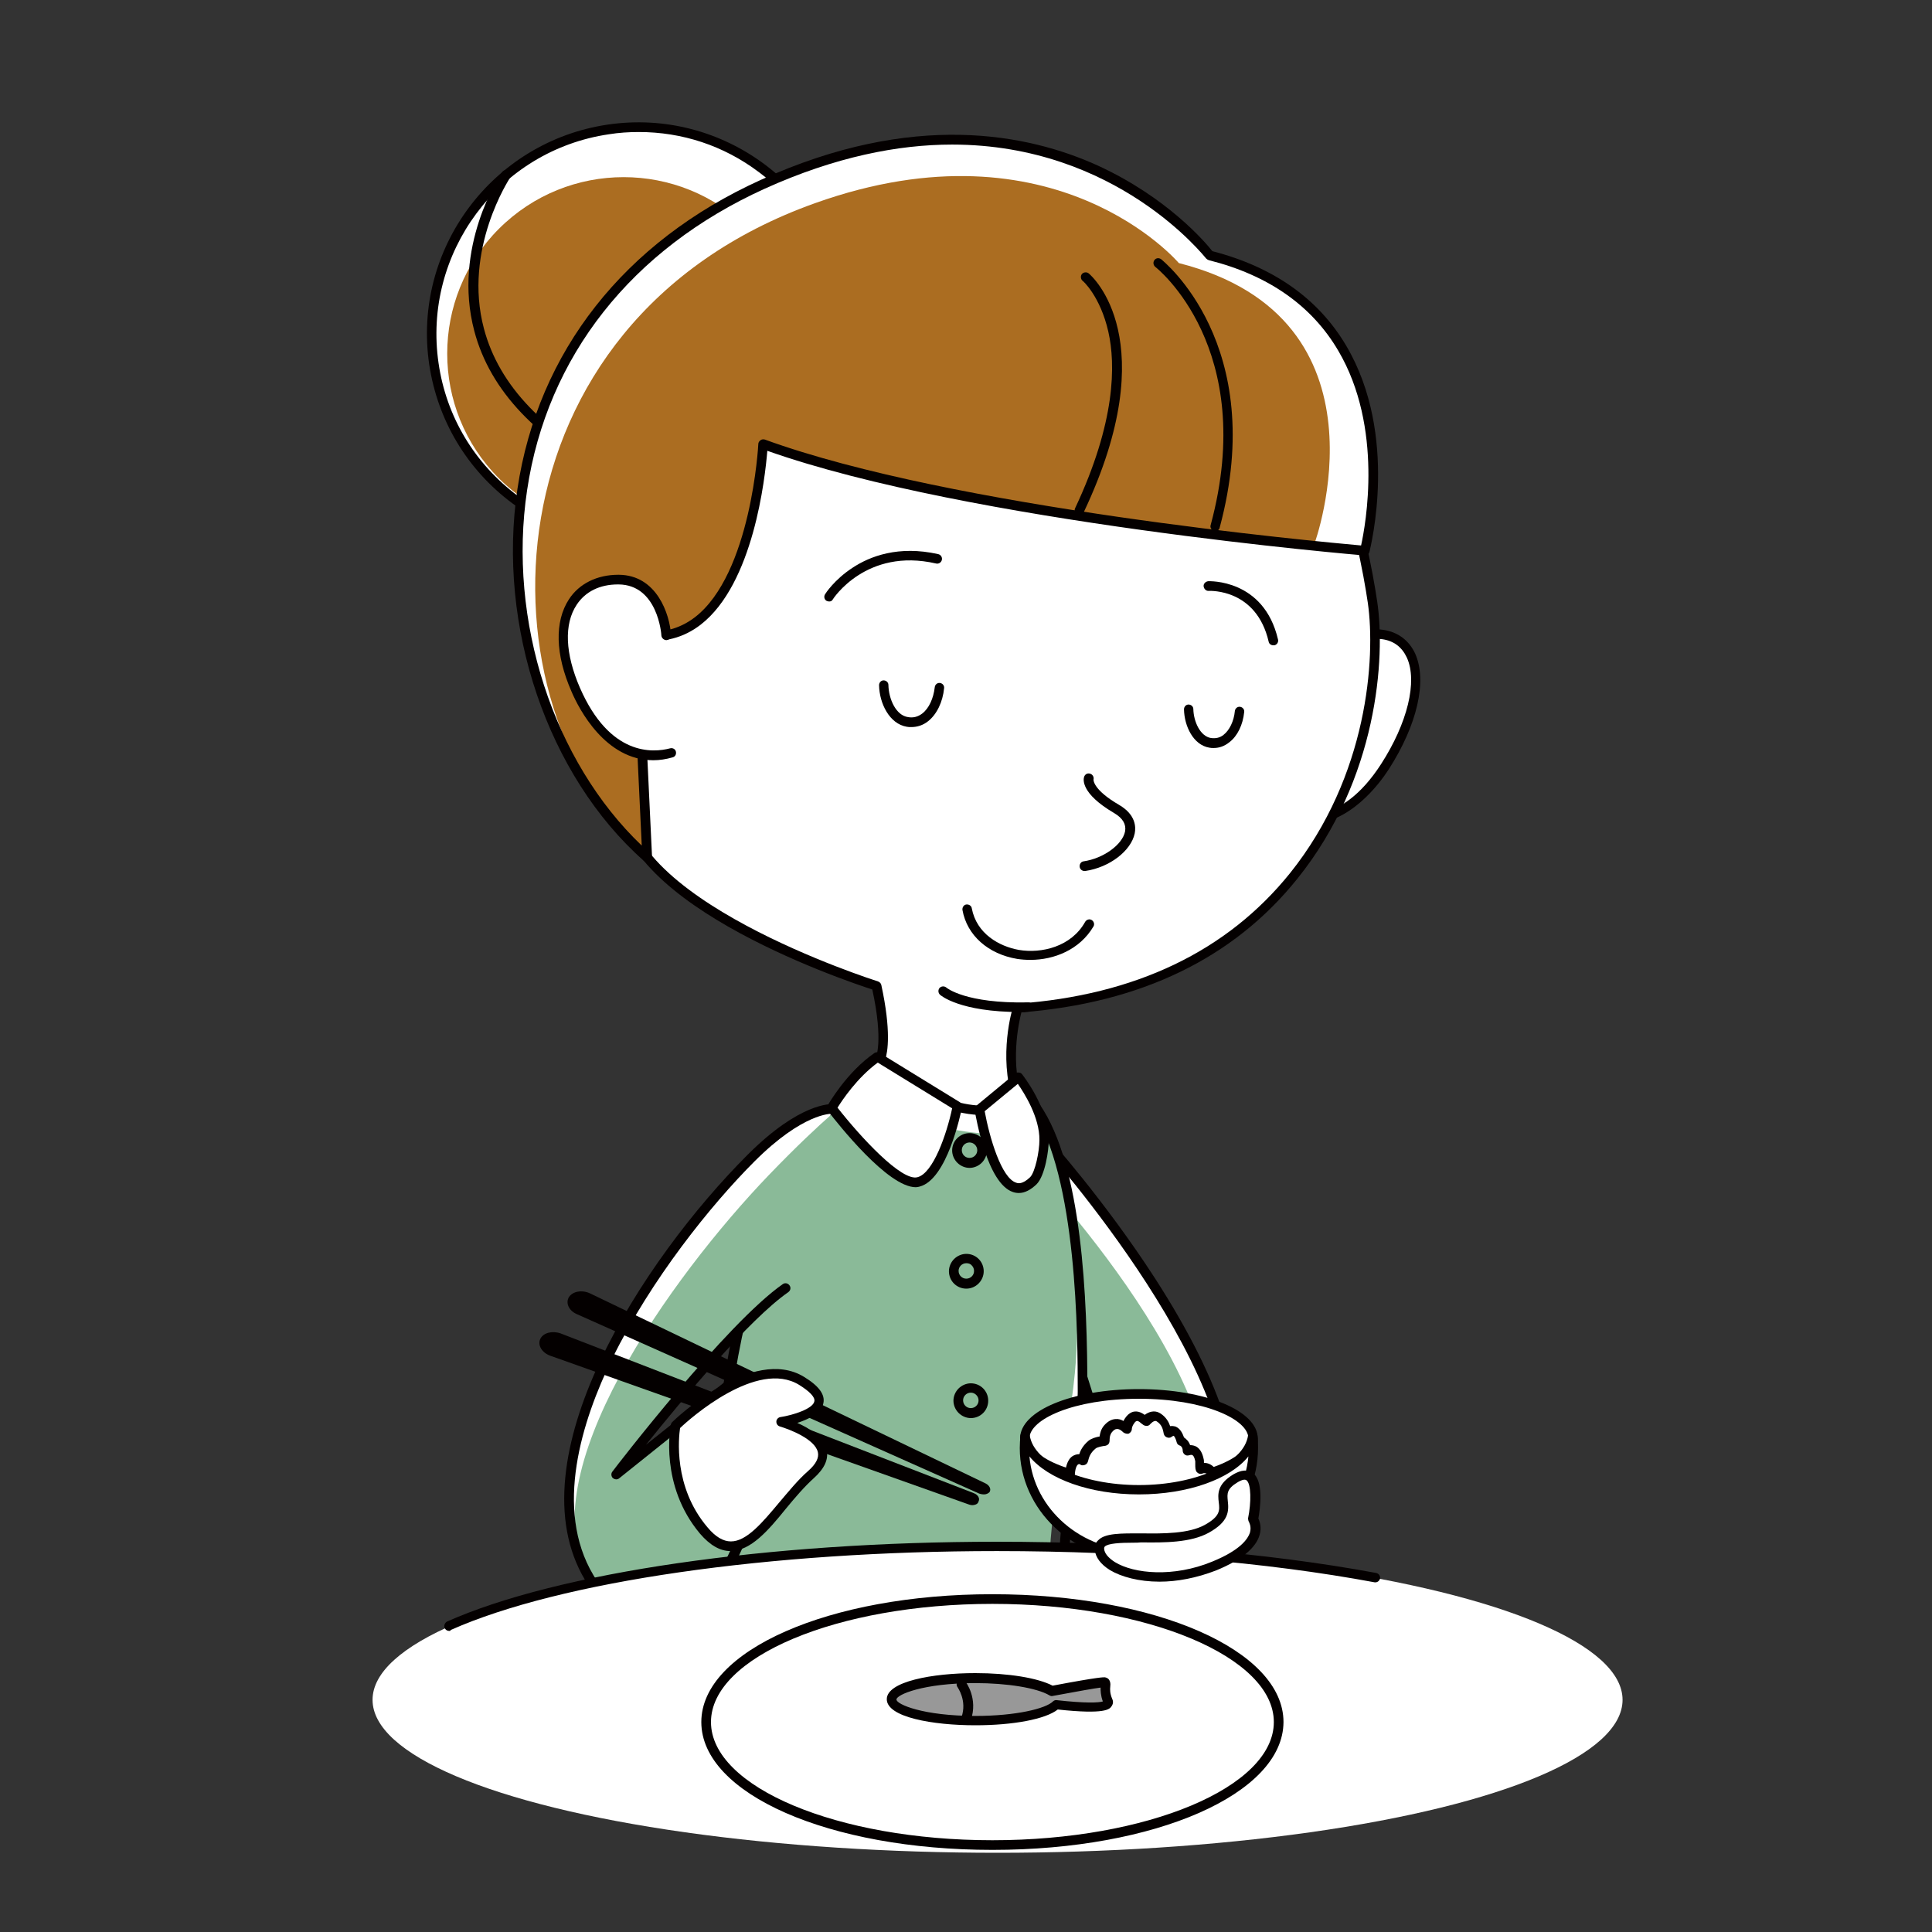 <?xml version="1.0" encoding="utf-8"?>
<!-- Generator: Adobe Illustrator 24.0.3, SVG Export Plug-In . SVG Version: 6.00 Build 0)  -->
<svg version="1.1" xmlns="http://www.w3.org/2000/svg" xmlns:xlink="http://www.w3.org/1999/xlink" x="0px" y="0px"
	 viewBox="0 0 600 600" style="enable-background:new 0 0 600 600;" xml:space="preserve">
<rect x="0" y="0" width="600" height="600" fill="#333333" stroke="none"/>
<style type="text/css">
	.st0{clip-path:url(#SVGID_2_);fill:#E5F4F7;}
	.st1{clip-path:url(#SVGID_2_);}
	.st2{fill:#C3C3C3;}
	.st3{fill:#FFFFFF;}
	.st4{fill:#59B9CE;stroke:#59B9CE;stroke-width:2.272;stroke-linecap:round;stroke-linejoin:round;stroke-miterlimit:10;}
	.st5{fill:#D9748C;}
	.st6{clip-path:url(#SVGID_4_);}
	.st7{fill:#FFFFFF;stroke:#000000;stroke-width:2.418;stroke-linecap:round;stroke-linejoin:round;stroke-miterlimit:10;}
	.st8{fill:#FFFFFF;stroke:#000000;stroke-width:4.835;stroke-linecap:round;stroke-linejoin:round;stroke-miterlimit:10;}
	.st9{fill:#000066;stroke:#000000;stroke-width:2.418;stroke-linecap:round;stroke-linejoin:round;stroke-miterlimit:10;}
	.st10{fill:none;stroke:#000000;stroke-width:2.418;stroke-linecap:round;stroke-linejoin:round;stroke-miterlimit:10;}
	.st11{fill:#FFCC00;stroke:#000000;stroke-width:2.418;stroke-linecap:round;stroke-linejoin:round;stroke-miterlimit:10;}
	.st12{fill:none;stroke:#FFFFFF;stroke-width:2.418;stroke-linecap:round;stroke-linejoin:round;stroke-miterlimit:10;}
	.st13{clip-path:url(#SVGID_6_);fill:#E5F4F7;}
	.st14{clip-path:url(#SVGID_6_);}
	.st15{fill:#59B9CE;stroke:#59B9CE;stroke-width:1.704;stroke-linecap:round;stroke-linejoin:round;stroke-miterlimit:10;}
	.st16{clip-path:url(#SVGID_8_);}
	.st17{fill:#FFFFFF;stroke:#000000;stroke-width:1.813;stroke-linecap:round;stroke-linejoin:round;stroke-miterlimit:10;}
	.st18{fill:#FFFFFF;stroke:#000000;stroke-width:3.627;stroke-linecap:round;stroke-linejoin:round;stroke-miterlimit:10;}
	.st19{fill:#000066;stroke:#000000;stroke-width:1.813;stroke-linecap:round;stroke-linejoin:round;stroke-miterlimit:10;}
	.st20{fill:none;stroke:#000000;stroke-width:1.813;stroke-linecap:round;stroke-linejoin:round;stroke-miterlimit:10;}
	.st21{fill:#FFCC00;stroke:#000000;stroke-width:1.813;stroke-linecap:round;stroke-linejoin:round;stroke-miterlimit:10;}
	.st22{fill:none;stroke:#FFFFFF;stroke-width:1.813;stroke-linecap:round;stroke-linejoin:round;stroke-miterlimit:10;}
	.st23{fill:#BAC6BA;}
	.st24{fill:#434749;}
	.st25{fill:none;stroke:#000000;stroke-width:2.599;stroke-linecap:round;stroke-linejoin:round;}
	.st26{fill:#C7D9E2;}
	.st27{fill:#C7D9E2;stroke:#000000;stroke-width:2.599;stroke-linecap:round;stroke-linejoin:round;stroke-miterlimit:10;}
	.st28{fill:none;stroke:#000000;stroke-width:2.599;stroke-linecap:round;stroke-linejoin:round;stroke-miterlimit:10;}
	.st29{fill:#FFFFFF;stroke:#000000;stroke-width:2.599;stroke-linecap:round;stroke-linejoin:round;}
	.st30{fill:#596F7A;stroke:#000000;stroke-width:2.599;stroke-linecap:round;stroke-linejoin:round;}
	.st31{fill:#FFFFFF;stroke:#000000;stroke-width:2.599;stroke-linecap:round;stroke-linejoin:round;stroke-miterlimit:10;}
	.st32{fill:#7A4903;}
	.st33{fill:#A8A8A8;stroke:#000000;stroke-width:2.599;stroke-linecap:round;stroke-linejoin:round;stroke-miterlimit:10;}
	.st34{fill:#595B59;}
	.st35{fill:#808080;stroke:#000000;stroke-width:2.599;stroke-linecap:round;stroke-linejoin:round;stroke-miterlimit:10;}
	.st36{fill:#CCCCCC;}
	.st37{fill:#A8A8A8;}
	.st38{clip-path:url(#SVGID_12_);}
	.st39{fill:#BA653F;stroke:#000000;stroke-width:1.633;stroke-linecap:round;stroke-linejoin:round;}
	.st40{fill:#8EC19D;}
	.st41{fill:none;stroke:#000000;stroke-width:1.633;stroke-linecap:round;stroke-linejoin:round;}
	.st42{fill:#B26E00;}
	.st43{fill:#FFFFFF;stroke:#000000;stroke-width:1.633;stroke-linecap:round;stroke-linejoin:round;}
	.st44{fill:#D7EAF4;stroke:#000000;stroke-width:1.633;stroke-linecap:round;stroke-linejoin:round;}
	.st45{fill:#F9CDE4;}
	.st46{fill:#596F7A;}
	.st47{fill:#999999;stroke:#000000;stroke-width:1.633;stroke-miterlimit:10;}
	.st48{fill:#FFFFFF;stroke:#000000;stroke-width:1.633;stroke-linecap:round;stroke-linejoin:round;stroke-miterlimit:10;}
	.st49{fill:none;stroke:#000000;stroke-width:1.633;stroke-linecap:round;stroke-linejoin:round;stroke-miterlimit:10;}
	.st50{fill:#826733;}
	.st51{fill:#826733;stroke:#000000;stroke-width:1.633;stroke-linecap:round;stroke-linejoin:round;stroke-miterlimit:10;}
	.st52{fill:#CEB56E;stroke:#000000;stroke-width:1.633;stroke-linecap:round;stroke-linejoin:round;stroke-miterlimit:10;}
	.st53{fill:#5E5E60;stroke:#000000;stroke-width:1.633;stroke-linecap:round;stroke-linejoin:round;stroke-miterlimit:10;}
	.st54{fill:#5E5E60;}
	.st55{fill:#6D4D07;stroke:#000000;stroke-width:1.633;stroke-linecap:round;stroke-linejoin:round;stroke-miterlimit:10;}
	.st56{fill:#D18307;}
	.st57{fill:#5D5F60;}
	.st58{fill:#3B3D3D;}
	.st59{fill:none;stroke:#FFFFFF;stroke-width:1.633;stroke-linecap:round;stroke-linejoin:round;}
	.st60{fill:#FFE2CF;}
	.st61{fill:#FF0303;}
	.st62{fill:#8ABA98;}
	.st63{fill:#040000;}
	.st64{fill:#AB6D21;}
	.st65{fill:#989898;}
	.st66{fill:none;}
	.st67{fill:#FBF1F3;}
</style>
<g id="レイヤー_1">
</g>
<g id="レイヤー_2">
	<g>
		<path class="st3" d="M324.2,354.1c0,0,69.8,77.2,56.8,119.1l-27.3,9.9l-26-82.3"/>
		<path class="st62" d="M315.6,357.4c0,0,71.6,73.1,58.7,115l-20.5,10.7l-26-82.3"/>
		<path class="st63" d="M353.7,484.6c-0.2,0-0.4-0.1-0.7-0.2c-0.4-0.2-0.6-0.5-0.8-0.9l-26-82.3c-0.2-0.8,0.2-1.6,1-1.9
			c0.8-0.2,1.6,0.2,1.9,1l25.5,80.8l25.2-9.1c11.6-40.8-56-116.2-56.7-117c-0.5-0.6-0.5-1.5,0.1-2.1c0.6-0.5,1.5-0.5,2.1,0.1
			c0.2,0.2,17.7,19.7,33.4,44c21.2,32.9,29.2,58.7,23.7,76.5c-0.1,0.4-0.5,0.8-0.9,1l-27.3,9.9C354.1,484.6,353.9,484.6,353.7,484.6
			z M381.1,473.2L381.1,473.2L381.1,473.2z"/>
		<path class="st3" d="M273.4,328.3c-0.9,0.3-29.6,22.5-43.3,81.3c-15,64.2-6.7,149.8-6.7,149.8l111.1-1.9c0,0-8.6-20.3-12.6-75.2
			c-1.8-25.1,14.3-26.9,14.3-50.2c0-23.3-7-28-12.6-78.8c0,0-5.4-14.3-12.6-17.9C303.8,331.8,289.5,322.9,273.4,328.3z"/>
		<path class="st62" d="M270.7,339.9c-4.9-2.3-34.3,52.7-41.5,77.7c-18.1,63.4-5.8,141.8-5.8,141.8l104.8-1c0,0,2-7.4-2-62.4
			c-1.8-25.1,5.4-46.3,7.6-69.5c3.8-39.1-8.1-74.2-8.1-74.2S287.3,355.5,270.7,339.9z"/>
		<path class="st63" d="M223.4,560.9c-0.8,0-1.4-0.6-1.5-1.3c-0.1-0.9-8.1-86.6,6.7-150.3c13.4-57.3,41.5-81.5,44.3-82.4v0
			c15.2-5.1,28.5,1.9,36.5,6.1c0.8,0.4,1.6,0.8,2.3,1.2c7.4,3.7,11,8.6,11.2,8.8c13.2,19.1,14.8,60.1,14.8,89.3
			c0,10.5-1.5,19.3-2.9,27.8c-1.8,10.7-3.5,20.9-2.5,34.6c3.9,54.4,3.8,62.8,3.8,63.1c0,0.8-0.7,1.4-1.5,1.4L223.4,560.9
			C223.4,560.9,223.4,560.9,223.4,560.9z M274,329.6c-1.4,1-28.9,22.2-42.4,80.3c-13.7,58.9-7.7,136.8-6.8,148l108.2-1.8
			c-0.1-4.1-0.6-18.3-3.8-61.4c-1-14,0.8-24.8,2.6-35.3c1.4-8.4,2.9-17,2.9-27.3c0-16.6-0.1-67-14.3-87.6c0,0-3.4-4.5-10.1-7.8
			c-0.7-0.3-1.5-0.7-2.3-1.2C300.5,331.6,287.9,325.1,274,329.6z M273.8,329.7L273.8,329.7L273.8,329.7z"/>
		<g>
			<circle class="st3" cx="198.3" cy="103.6" r="64.1"/>
			
				<ellipse transform="matrix(0.707 -0.707 0.707 0.707 -20.897 169.123)" class="st64" cx="193.7" cy="109.8" rx="54.8" ry="54.8"/>
			<path class="st63" d="M198.1,169.3c-14,0-27.6-4.5-39-13c-14.1-10.5-23.2-25.8-25.8-43.1c-5.3-35.8,19.6-69.2,55.4-74.5
				c35.8-5.3,69.2,19.6,74.5,55.4c5.3,35.8-19.6,69.2-55.4,74.5C204.6,169,201.4,169.3,198.1,169.3z M198.4,41
				c-3.1,0-6.2,0.2-9.3,0.7c-34.2,5-57.9,36.9-52.9,71.1c2.4,16.6,11.2,31.2,24.6,41.2c13.4,10,29.9,14.1,46.5,11.7
				c16.6-2.4,31.2-11.2,41.2-24.6c10-13.4,14.1-29.9,11.7-46.5c-2.4-16.6-11.2-31.2-24.6-41.2C224.7,45.2,211.8,41,198.4,41z"/>
			<path class="st63" d="M191.8,149c-0.2,0-0.4,0-0.7-0.2c-24.1-11.9-38.9-27.4-43.8-46c-6.9-26,7.9-48.4,8.6-49.3
				c0.5-0.7,1.4-0.9,2.1-0.4c0.7,0.5,0.9,1.4,0.4,2.1c-0.1,0.2-14.7,22.2-8.1,46.9c4.7,17.7,18.9,32.5,42.2,44c0.7,0.4,1,1.3,0.7,2
				C192.8,148.7,192.3,149,191.8,149z"/>
			<g>
				<path class="st3" d="M397.6,252.5c5.8,2.7,19.6,5.6,32.6-14.5s12.8-39-0.7-41.1c-13.4-2.1-24.3,19.8-24.3,19.8"/>
				<path class="st63" d="M406.1,256c-2.9,0-6-0.6-9.2-2.1c-0.7-0.3-1.1-1.2-0.7-2c0.3-0.7,1.2-1.1,2-0.7c5,2.3,18.1,5.6,30.7-13.9
					c8.2-12.7,11.4-25.7,8-33.1c-1.5-3.2-4-5.2-7.7-5.7c-12.2-1.9-22.6,18.8-22.7,19c-0.4,0.7-1.3,1-2,0.7c-0.7-0.4-1-1.3-0.7-2
					c0.5-0.9,11.5-22.8,25.8-20.6c4.6,0.7,8,3.3,9.9,7.4c3.8,8.5,0.6,22.2-8.2,35.9C428.4,243.4,419.1,256,406.1,256z"/>
			</g>
			<g>
				<path class="st3" d="M426.2,187c5.2,35.1-12.3,119-110.2,126c0,0-4.8,15.4,0.4,29.5c0,0-18.2,10.2-43.3-13.1c0,0,3.2-5-1-23.3
					c0,0-83.8-26.2-78.5-61.2c10.5-68.6,9.2-107.3,9.2-107.3S350.5,88,378.7,98S421,152,426.2,187z"/>
				<path class="st63" d="M305.6,346.3c-8,0-19.8-3-33.5-15.7c-0.5-0.5-0.6-1.3-0.2-1.9c0,0,2.6-4.9-1-21.4
					c-9.2-3-83.9-28.2-78.7-62.6c10.4-67.7,9.1-106.6,9.1-107c0-0.7,0.4-1.2,1-1.5c6.1-2,148.5-49.7,176.9-39.6
					c34.5,12.2,45.8,72.1,48.5,90.2l0,0c2.6,17.3,0.2,55-24.8,86.1c-19.8,24.7-48.6,38.6-85.7,41.5c-0.9,3.5-3.6,16.1,0.6,27.6
					c0.3,0.7,0,1.4-0.7,1.8C316.7,344.1,312.5,346.3,305.6,346.3z M274.9,329.1c20.4,18.4,35.5,14.4,39.7,12.7
					c-4.6-14-0.2-28.5,0-29.1c0.2-0.6,0.7-1,1.3-1c36.7-2.6,65.2-16.3,84.7-40.5c24.3-30.3,26.6-67,24.2-83.9l0,0
					c-2.6-17.6-13.6-76.1-46.5-87.8c-26.2-9.3-160.7,34.9-173.9,39.3c0.1,6.8,0.2,44.8-9.2,106.4c-5.1,33.4,76.6,59.3,77.5,59.6
					c0.5,0.2,0.9,0.6,1,1.1C276.8,320.2,275.7,326.7,274.9,329.1z"/>
			</g>
			<path class="st63" d="M257.5,186.8c-0.3,0-0.5-0.1-0.8-0.2c-0.7-0.4-0.9-1.3-0.5-2c0.1-0.2,2.9-4.6,8.6-8.3
				c5.3-3.5,14.2-7,26.6-4.2c0.8,0.2,1.3,1,1.1,1.8c-0.2,0.8-1,1.3-1.8,1.1c-21.7-5-32,11-32.1,11.2
				C258.4,186.6,258,186.8,257.5,186.8z"/>
			<g>
				<path class="st3" d="M338.2,286.8c-8.5,15.2-34.9,12.1-38-4.6"/>
				<path class="st63" d="M320,298.1c-1.4,0-2.8-0.1-4.1-0.3c-9-1.5-15.6-7.3-17-15.2c-0.1-0.8,0.4-1.6,1.2-1.7
					c0.8-0.1,1.6,0.4,1.7,1.2c1.5,7.9,8.5,11.8,14.6,12.9c7.1,1.2,16.3-1,20.6-8.7c0.4-0.7,1.3-1,2-0.6c0.7,0.4,1,1.3,0.6,2
					C335.3,295,327.3,298.1,320,298.1z"/>
			</g>
			<g>
				<path class="st3" d="M395.4,198.9c-4.1-17.9-20.1-16.9-20.1-16.9"/>
				<path class="st63" d="M395.4,200.4c-0.7,0-1.3-0.5-1.4-1.1c-3.8-16.4-18-15.8-18.6-15.8c-0.8,0.1-1.5-0.6-1.6-1.4
					s0.6-1.5,1.4-1.6c0.2,0,17.3-0.8,21.7,18.1c0.2,0.8-0.3,1.6-1.1,1.8C395.7,200.4,395.5,200.4,395.4,200.4z"/>
			</g>
			<g>
				<path class="st3" d="M384.9,221.1c-0.5,5.3-3.8,10.5-9.1,9.7c-4-0.6-6.6-5.6-6.7-10.4"/>
				<path class="st63" d="M376.9,232.3c-0.4,0-0.9,0-1.3-0.1c-5-0.8-7.8-6.7-7.9-11.9c0-0.8,0.6-1.5,1.4-1.5c0.8,0,1.5,0.6,1.5,1.4
					c0.1,4,2.2,8.5,5.5,9c1.5,0.2,2.8-0.1,3.9-1c1.8-1.4,3.2-4.2,3.5-7.4c0.1-0.8,0.8-1.4,1.6-1.3c0.8,0.1,1.4,0.8,1.3,1.6
					c-0.4,4-2.1,7.5-4.6,9.4C380.3,231.7,378.7,232.3,376.9,232.3z"/>
			</g>
			<g>
				<path class="st3" d="M291.8,213.6c-0.6,5.9-4.2,11.6-10,10.7c-4.4-0.7-7.2-6.1-7.4-11.5"/>
				<path class="st63" d="M283,225.8c-0.5,0-1,0-1.4-0.1c-5.4-0.9-8.5-7.3-8.6-12.9c0-0.8,0.6-1.5,1.4-1.5c0,0,0,0,0,0
					c0.8,0,1.5,0.6,1.5,1.4c0.1,4.5,2.4,9.5,6.1,10c1.6,0.3,3.1-0.1,4.4-1.1c2.1-1.6,3.5-4.7,3.9-8.2c0.1-0.8,0.8-1.4,1.6-1.3
					c0.8,0.1,1.4,0.8,1.3,1.6c-0.4,4.3-2.3,8.2-5,10.3C286.7,225.2,284.9,225.8,283,225.8z"/>
			</g>
			<path class="st3" d="M197.7,197.1c35.9,7.3,55-57,55-57c62.7,22.8,171.2,31,171.2,31s19.6-74.5-48.2-91.7
				c0,0-47.9-63.4-138.8-22.1c-100.2,45.5-89.6,161.5-35.9,208.9L197.7,197.1z"/>
			<path class="st64" d="M197.7,197.1c35.9,7.3,39.3-59.1,39.3-59.1c62.7,22.8,171.2,30.9,171.2,30.9s25.7-70-42.1-87.2
				c0,0-38.3-45.3-113-18.6c-103.6,37-105.9,155.7-52.2,203.1L197.7,197.1z"/>
			<g>
				<path class="st3" d="M338.2,241.6c0,0-1.3,3.8,8.7,9.6c9.9,5.8,0.6,16.2-10.1,17.8"/>
				<path class="st63" d="M336.8,270.5c-0.7,0-1.4-0.5-1.5-1.3c-0.1-0.8,0.4-1.6,1.2-1.7c6.2-0.9,12.1-5.2,12.9-9.3
					c0.4-2.2-0.7-4.1-3.4-5.7c-10.4-6.1-9.6-10.5-9.3-11.3c0.3-0.8,1.1-1.2,1.9-0.9c0.7,0.2,1.2,1,1,1.8c0,0.2-0.1,3.2,8,7.9
					c5.1,3,5.2,6.8,4.8,8.8c-1.1,5.4-7.8,10.6-15.4,11.7C336.9,270.5,336.9,270.5,336.8,270.5z"/>
			</g>
			<path class="st63" d="M377.4,164.9c-0.1,0-0.3,0-0.4-0.1c-0.8-0.2-1.3-1-1-1.8c14.8-54.9-16.9-79.9-17.2-80.1
				c-0.6-0.5-0.8-1.4-0.3-2.1s1.4-0.8,2.1-0.3c0.3,0.3,33.5,26.4,18.2,83.3C378.7,164.5,378.1,164.9,377.4,164.9z"/>
			<path class="st63" d="M335.2,159.9c-0.2,0-0.4,0-0.6-0.1c-0.7-0.3-1.1-1.2-0.7-2c12.6-26.8,12.6-44.6,10.3-54.8
				c-2.5-11-7.9-15.8-8-15.8c-0.6-0.5-0.7-1.5-0.2-2.1c0.5-0.6,1.5-0.7,2.1-0.2c1,0.8,23.7,20.8-1.5,74.1
				C336.3,159.6,335.7,159.9,335.2,159.9z"/>
			<path class="st63" d="M200.9,267.7c-0.4,0-0.7-0.1-1-0.4c-29.8-26.4-45.6-72.8-39.2-115.5c6.4-42.6,33.2-76.7,75.5-95.9
				c47.5-21.6,83.1-14.3,104.7-4.5c21.6,9.9,33.5,23.9,35.6,26.6c19,4.9,33,14.8,41.6,29.4c16.4,27.8,7.5,62.5,7.2,64
				c-0.2,0.7-0.8,1.2-1.6,1.1c-1.2-0.1-122.7-10.3-185.4-32.5c-0.7,8.5-4.3,41.3-20.7,54c-5.3,4.1-11.5,5.7-18.3,4.8l3.2,67.3
				c0,0.6-0.3,1.1-0.8,1.4C201.4,267.7,201.1,267.7,200.9,267.7z M295.7,44.9c-16.8,0-36.3,3.8-58.2,13.7
				c-41.4,18.8-67.6,52.1-73.8,93.6c-6.1,40.5,8.2,84.3,35.6,110.4l-3.1-65.5c0-0.5,0.2-0.9,0.5-1.2c0.3-0.3,0.8-0.4,1.3-0.3
				c6.7,1.4,12.7,0,17.8-3.9c17.5-13.5,19.7-53.4,19.7-53.8c0-0.5,0.3-0.9,0.7-1.2c0.4-0.3,0.9-0.3,1.3-0.2
				c58.4,21.3,171.9,31.7,185.2,32.9c1.4-6.4,7-36.6-7.1-60.5c-8.2-14-21.8-23.5-40.2-28.1c-0.3-0.1-0.6-0.3-0.8-0.5
				C374.1,79.8,346.9,44.9,295.7,44.9z"/>
			<g>
				<path class="st3" d="M206.9,197.3c0,0-1.1-17.2-14.7-17.3s-22.9,12.3-13.4,34.2s23.6,21.3,29.8,19.6"/>
				<path class="st63" d="M202.9,236.1c-14.9,0-23.1-15.9-25.4-21.3c-5.1-11.6-5.3-21.8-0.8-28.7c3.2-4.9,8.8-7.6,15.3-7.6
					c0.1,0,0.2,0,0.2,0c11.8,0.1,15.8,12.3,16.2,18.7c0.1,0.8-0.6,1.5-1.4,1.6c-0.8,0-1.5-0.6-1.6-1.4c0-0.6-1.2-15.8-13.3-15.9
					c-0.1,0-0.1,0-0.2,0c-5.6,0-10.1,2.2-12.8,6.3c-4,6-3.6,15.2,1,25.8c9.3,21.3,22.7,20.2,28,18.8c0.8-0.2,1.6,0.2,1.8,1
					c0.2,0.8-0.2,1.6-1,1.8C206.8,235.8,204.8,236.1,202.9,236.1z"/>
			</g>
		</g>
		<path class="st63" d="M301.1,362.7c-1.4,0-2.8-0.6-3.8-1.6s-1.6-2.4-1.6-3.8c0-3,2.4-5.4,5.4-5.4c0,0,0,0,0,0c3,0,5.4,2.4,5.4,5.4
			c0,1.4-0.6,2.8-1.6,3.8C303.9,362.1,302.5,362.7,301.1,362.7C301.1,362.7,301.1,362.7,301.1,362.7z M301.1,354.8
			C301.1,354.8,301.1,354.8,301.1,354.8c-0.7,0-1.3,0.3-1.7,0.7c-0.5,0.5-0.7,1.1-0.7,1.7c0,0.7,0.3,1.3,0.7,1.7
			c0.5,0.5,1.1,0.7,1.7,0.7c0,0,0,0,0,0c0.7,0,1.3-0.3,1.7-0.7c0.5-0.5,0.7-1.1,0.7-1.7C303.5,355.9,302.4,354.8,301.1,354.8z"/>
		<path class="st63" d="M300.1,400.2c-3,0-5.4-2.4-5.4-5.4c0-1.4,0.6-2.8,1.6-3.8c1-1,2.4-1.6,3.8-1.6c0,0,0,0,0,0
			c3,0,5.4,2.4,5.4,5.4C305.5,397.7,303.1,400.2,300.1,400.2C300.1,400.2,300.1,400.2,300.1,400.2z M300.1,392.3
			C300.1,392.3,300.1,392.3,300.1,392.3c-0.7,0-1.3,0.3-1.7,0.7c-0.5,0.5-0.7,1.1-0.7,1.7c0,0.7,0.3,1.3,0.7,1.7
			c0.5,0.5,1.1,0.7,1.7,0.7c0,0,0,0,0,0c0.7,0,1.3-0.3,1.7-0.7c0.5-0.5,0.7-1.1,0.7-1.7c0-0.7-0.3-1.3-0.7-1.7
			C301.4,392.5,300.8,392.3,300.1,392.3z"/>
		<path class="st63" d="M301.5,440.4c-1.4,0-2.8-0.6-3.8-1.6c-1-1-1.6-2.4-1.6-3.8c0-1.4,0.6-2.8,1.6-3.8c1-1,2.4-1.6,3.8-1.6
			c0,0,0,0,0,0c3,0,5.4,2.4,5.4,5.4C306.9,438,304.5,440.4,301.5,440.4C301.5,440.4,301.5,440.4,301.5,440.4z M301.5,432.5
			C301.5,432.5,301.5,432.5,301.5,432.5c-0.7,0-1.3,0.3-1.7,0.7c-0.5,0.5-0.7,1.1-0.7,1.7c0,0.7,0.3,1.3,0.7,1.7
			c0.5,0.5,1.1,0.7,1.7,0.7c0,0,0,0,0,0c0.7,0,1.3-0.3,1.7-0.7c0.5-0.5,0.7-1.1,0.7-1.7C303.9,433.6,302.8,432.5,301.5,432.5z"/>
		<g>
			<path class="st3" d="M293,307.8c0,0,5.8,5.4,26.3,5"/>
			<path class="st63" d="M317,314.3c-19,0-24.9-5.2-25.1-5.4c-0.6-0.6-0.6-1.5-0.1-2.1c0.6-0.6,1.5-0.6,2.1-0.1
				c0.1,0.1,6,5,25.3,4.6c0.9-0.1,1.5,0.6,1.5,1.4c0,0.8-0.6,1.5-1.4,1.5C318.5,314.3,317.8,314.3,317,314.3z"/>
		</g>
		<path class="st3" d="M258.4,344.5c0,0-9.1-0.8-25.1,15.2c-28.5,28.5-73.1,92-50.3,130.3c30.5,51,52.6-27.4,52.6-27.4l-9.9-32
			L191.4,458c0,0,35-45.7,52.6-57.9"/>
		<path class="st62" d="M264.7,340.8c0,0-8.5,6-26.1,24.3c-29.9,31.2-74.6,93-55.6,124.9c30.5,51,52.6-27.4,52.6-27.4l-9.9-32
			L191.4,458c0,0,35-45.7,52.6-57.9C261.5,387.9,286.8,330.9,264.7,340.8z"/>
		<path class="st63" d="M203.7,508.7c-7.5,0-14.9-6-22-18c-22.4-37.5,17.9-99.5,50.5-132.1c16.3-16.3,25.9-15.7,26.3-15.7
			c0.8,0.1,1.4,0.8,1.4,1.6c-0.1,0.8-0.8,1.4-1.6,1.4c-0.2,0-8.9-0.3-24,14.8c-13.5,13.5-32.1,36.6-44.1,61.1
			c-9.5,19.4-18.2,46.8-5.9,67.4c7,11.8,14.1,17.3,20.9,16.4c16.2-2.2,27.6-38.8,28.8-43.1l-9.1-29.5l-32.6,26.1
			c-0.6,0.5-1.4,0.4-2-0.1c-0.5-0.5-0.6-1.4-0.1-2c1.4-1.9,35.4-46,52.9-58.2c0.7-0.5,1.6-0.3,2.1,0.4c0.5,0.7,0.3,1.6-0.4,2.1
			c-12.1,8.4-32.9,33.3-44.2,47.4l24.2-19.3c0.4-0.3,0.9-0.4,1.4-0.3c0.5,0.1,0.8,0.5,1,1l9.9,32c0.1,0.3,0.1,0.6,0,0.8
			c-0.5,1.8-12.3,43.1-31.4,45.6C205,508.7,204.3,508.7,203.7,508.7z"/>
		<path class="st63" d="M305.6,464.1c-0.5,0-1.1-0.1-1.6-0.3l-124.9-55.7c-2.5-1.1-3.5-3.5-2.4-5.3c1.2-1.8,4.1-2.3,6.6-1.1
			l122.8,59c1.2,0.6,1.8,1.8,1.2,2.7C306.9,463.8,306.3,464.1,305.6,464.1z"/>
		<path class="st63" d="M302.4,467.4c-0.5,0.1-1.1,0-1.6-0.2l-130-46.2c-2.6-1-3.9-3.3-3-5.2c0.9-1.9,3.7-2.6,6.3-1.7l128.3,49.6
			c1.3,0.5,2,1.6,1.5,2.6C303.7,467,303.1,467.3,302.4,467.4z"/>
		<g>
			<path class="st3" d="M209.8,442.7c0,0,24-23.2,39.2-13.9c15.2,9.3-6.5,12.8-6.5,12.8s21.1,5.9,9.4,16.3
				c-11.8,10.4-21.1,32-33.4,17.4C206.2,460.7,209.8,442.7,209.8,442.7z"/>
			<path class="st63" d="M226.9,481.7c-3.3,0-6.4-1.8-9.5-5.4c-12.6-15-9.2-33-9.1-33.8c0.1-0.3,0.2-0.6,0.4-0.8
				c1-1,25-23.9,41-14.1c4.6,2.8,6.6,5.5,6,8.2c-0.6,3.1-4.7,5-8.1,6.1c3.7,1.6,8.2,4.4,9.1,8.4c0.7,2.9-0.7,5.8-3.9,8.7
				c-3,2.7-5.9,6.1-8.7,9.5C238.6,475.3,233.2,481.6,226.9,481.7C227,481.7,227,481.7,226.9,481.7z M211.2,443.5
				c-0.4,2.8-2.2,18.2,8.5,30.8c2.5,3,4.9,4.4,7.3,4.4c0,0,0,0,0,0c4.9,0,9.8-5.9,15-12.1c2.9-3.4,5.8-7,9-9.8
				c2.4-2.1,3.4-4.1,3-5.8c-0.9-4.1-8.8-7.1-11.8-8c-0.7-0.2-1.1-0.8-1.1-1.5c0-0.7,0.6-1.3,1.2-1.4c4-0.6,10.2-2.6,10.6-4.9
				c0.3-1.3-1.5-3.1-4.7-5.1C235.1,422,214.1,440.7,211.2,443.5z"/>
		</g>
		<g>
			<path class="st3" d="M297.4,343.6c0,0-4.2,21.6-12.1,23.5c-7.9,2-27-23-27-23s5.6-10,14.2-15.9L297.4,343.6z"/>
			<path class="st63" d="M284.4,368.7c-8.7,0-24.1-19.6-27.3-23.7c-0.4-0.5-0.4-1.1-0.1-1.6c0.2-0.4,5.9-10.4,14.6-16.4
				c0.5-0.3,1.1-0.3,1.6,0l24.9,15.3c0.5,0.3,0.8,0.9,0.7,1.5c-0.5,2.3-4.7,22.5-13.2,24.7C285.3,368.6,284.8,368.7,284.4,368.7z
				 M260.1,344c7.3,9.3,19.9,22.9,24.8,21.6c4.9-1.2,9.1-13.4,10.8-21.4L272.6,330C266.2,334.7,261.6,341.6,260.1,344z"/>
		</g>
		<g>
			<path class="st3" d="M304.2,344.5c0,0,5.5,33.3,16.7,22.1c2.1-2.1,3.3-9.3,3.3-12.5c0.1-9.7-7.9-19.6-7.9-19.6L304.2,344.5z"/>
			<path class="st63" d="M316.4,370.5c-0.6,0-1.2-0.1-1.8-0.3c-8-2.6-11.5-23.1-11.9-25.4c-0.1-0.5,0.1-1,0.5-1.4l12.1-10
				c0.3-0.3,0.7-0.4,1.1-0.3c0.4,0,0.8,0.2,1,0.5c0.3,0.4,8.3,10.5,8.3,20.6c0,2.9-1.1,10.9-3.8,13.6
				C320.1,369.5,318.3,370.5,316.4,370.5z M305.8,345.1c1.5,8.2,5.2,20.8,9.8,22.2c0.5,0.2,1.9,0.6,4.3-1.7
				c1.6-1.6,2.9-8.1,2.9-11.5c0.1-7.1-4.7-14.6-6.7-17.5L305.8,345.1z"/>
		</g>
		<ellipse class="st3" cx="309.8" cy="527.9" rx="194.1" ry="47.5"/>
		<g>
			<path class="st3" d="M139.5,505c33-14.7,96.8-24.7,170.2-24.7c44.2,0,84.9,3.6,117.6,9.7"/>
			<path class="st63" d="M139.5,506.5c-0.6,0-1.1-0.3-1.4-0.9c-0.3-0.7,0-1.6,0.7-2c34.3-15.3,99.8-24.8,170.8-24.8
				c43,0,83.7,3.4,117.8,9.7c0.8,0.2,1.3,0.9,1.2,1.7c-0.2,0.8-0.9,1.3-1.7,1.2c-33.9-6.3-74.5-9.7-117.3-9.7
				c-70.7,0-135.7,9.4-169.6,24.5C139.9,506.5,139.7,506.5,139.5,506.5z"/>
		</g>
		<g>
			<g>
				<ellipse class="st3" cx="353.7" cy="446.7" rx="35.4" ry="13.8"/>
				<path class="st63" d="M353.7,462c-20.7,0-36.9-6.7-36.9-15.3c0-8.6,16.2-15.3,36.9-15.3c20.7,0,36.9,6.7,36.9,15.3
					C390.6,455.3,374.4,462,353.7,462z M353.7,434.4c-20.3,0-34,6.4-34,12.3c0,5.9,13.7,12.3,34,12.3s34-6.4,34-12.3
					C387.7,440.8,374,434.4,353.7,434.4z"/>
			</g>
			<g>
				<path class="st3" d="M379.3,465.5c0-1.2-2.1-3.3-2.3-3.6c0.2-0.6,0.3-1.2,0.3-1.8c0-2.3-1.5-4.2-3.4-4.2c-0.4,0-0.8,0.1-1.2,0.3
					c-0.3-0.3-0.1-2-0.3-2.7c-1-4.8-3.9-2.6-3.9-3c0-2.3-2-3-2-3s-1-4.8-3.9-2.4c-0.3-0.2-0.2-3.1-2.9-4.8c-2-1.2-3.9,1.2-3.9,1.2
					c-0.4,0-2-2.4-3.9-1.2c-1,0.6-2,2.3-2,3.6c0,0.2-2.9-3.6-5.9,0c-1.3,1.6-1,3.6-1,3.6s-2.8,0.3-3.9,1.2c-2.9,2.4-2.5,5-2.9,4.8
					c-2.9-1.2-3.9,2.2-3.9,4.8c0,0.5-3.5,1.9-2,6c-0.5,1-1.1,1.3-1.1,2.4c0,0.4,0,0.7,0.1,1c1,6.8,11.6,12.1,24.6,12.1
					c13,0,23.7-5.3,24.7-12c0-0.2,0-0.4,0-0.6C379.1,466.8,379.3,466.2,379.3,465.5z"/>
				<path class="st63" d="M354.1,481.4C354.1,481.4,354.1,481.4,354.1,481.4c-13.8,0-25.1-5.8-26.2-13.4c-0.1-0.4-0.1-0.8-0.1-1.3
					c0-1.1,0.5-1.8,0.8-2.4c0-0.1,0.1-0.1,0.1-0.2c-1.1-3.7,1.2-5.6,2.1-6.5c0.1-1.5,0.5-4.2,2.3-5.4c0.5-0.3,1.2-0.6,2.1-0.6
					c0.3-1.1,1.1-2.7,2.9-4.2c0.9-0.7,2.3-1.1,3.4-1.3c0.1-0.9,0.4-2.2,1.3-3.3c1.1-1.3,2.3-2,3.6-2.1c1-0.1,1.8,0.2,2.5,0.6
					c0.5-1,1.2-1.9,2-2.4c1.9-1.2,3.6-0.2,4.6,0.5c1.2-0.9,3-1.6,4.8-0.5c1.9,1.2,2.7,2.8,3.1,4c0.6-0.1,1.2,0,1.6,0.1
					c1.6,0.6,2.3,2.3,2.7,3.4c0.7,0.5,1.5,1.2,1.9,2.4c0.6,0,1.3,0.1,2,0.5c1.1,0.7,1.8,1.9,2.2,3.8c0.1,0.3,0.1,0.7,0.1,1.2
					c2.7,0,4.8,2.6,4.8,5.7c0,0.5-0.1,1-0.2,1.5c1.3,1.5,2.1,2.8,2.1,3.9c0,0.8-0.2,1.6-0.6,2.2c0,0.1,0,0.2,0,0.3
					C379,475.7,367.8,481.4,354.1,481.4z M335.1,454.7c-0.2,0-0.3,0.1-0.3,0.1c-0.5,0.3-1,1.7-1,3.5c0,0.8-0.5,1.3-1,1.6
					c-0.9,0.7-1.9,1.7-1.1,3.9c0.1,0.4,0.1,0.8,0,1.1c-0.2,0.4-0.4,0.8-0.6,1.1c-0.3,0.4-0.3,0.5-0.3,0.7c0,0.3,0,0.6,0.1,0.8
					c0.9,6,11.3,10.8,23.2,10.9c0,0,0.1,0,0.1,0c11.9,0,22.2-4.8,23.1-10.8c0-0.1,0-0.2,0-0.3c0-0.3,0.1-0.8,0.4-1
					c0.2-0.2,0.2-0.5,0.3-0.7c-0.1-0.2-0.3-0.8-1.7-2.3c-0.2-0.2-0.4-0.4-0.4-0.5c-0.3-0.4-0.3-0.9-0.1-1.3c0.2-0.4,0.2-0.9,0.2-1.3
					c0-1.5-0.9-2.7-1.9-2.7c-0.2,0-0.4,0-0.6,0.1c-0.6,0.3-1.3,0.1-1.8-0.4c-0.5-0.6-0.5-1.4-0.5-2.5c0-0.3,0-0.7,0-0.9
					c-0.3-1.5-0.7-1.8-0.9-1.9c-0.2-0.1-0.5-0.1-0.8,0c-0.4,0.1-1,0.3-1.6-0.2c-0.4-0.3-0.6-0.8-0.6-1.2c0-1.2-0.8-1.6-1-1.6
					c-0.5-0.2-0.8-0.6-0.9-1.1c-0.2-0.9-0.7-1.8-0.9-1.9c0,0-0.2,0-0.6,0.3c-0.5,0.4-1.1,0.4-1.7,0.1c-0.7-0.4-0.8-1-0.9-1.6
					c-0.2-0.9-0.5-2.3-2.1-3.3c-0.8-0.5-2,0.9-2,0.9c-0.3,0.4-0.8,0.6-1.3,0.5c-0.6,0-1-0.4-1.4-0.7c-1-0.9-1.3-0.9-1.7-0.7
					c-0.5,0.3-1.3,1.6-1.3,2.4c0,0.6-0.4,1.1-0.9,1.4c-0.5,0.2-1.3,0-1.8-0.4c-0.3-0.3-1.1-1.1-2-1c-0.5,0-1,0.4-1.5,1
					c-0.8,1-0.7,2.5-0.7,2.5c0,0.4-0.1,0.8-0.3,1.1c-0.2,0.3-0.6,0.5-1,0.6c-0.9,0.1-2.6,0.4-3.1,0.9c-1.7,1.4-2,2.8-2.2,3.5
					c-0.1,0.5-0.3,1.2-1,1.5c-0.4,0.2-0.9,0.2-1.3,0.1C335.5,454.7,335.3,454.7,335.1,454.7z"/>
			</g>
			<g>
				<path class="st3" d="M389,446c-1.4,9.3-16.7,16.6-35.3,16.6c-18.6,0-33.9-7.3-35.3-16.6c-0.1,1.2-0.2,2.5-0.2,3.7
					c0,18.5,15.9,33.4,35.6,33.4s35.6-15,35.6-33.4C389.3,448.4,389.2,447.2,389,446z"/>
				<path class="st63" d="M353.7,484.6c-20.4,0-37-15.7-37-34.9c0-1.3,0.1-2.6,0.2-3.9c0.1-0.7,0.7-1.3,1.4-1.3
					c0.7,0.1,1.4,0.5,1.5,1.3c1.3,8.6,16.2,15.4,33.9,15.4c17.7,0,32.6-6.7,33.9-15.4c0.1-0.7,0.7-1.3,1.5-1.3
					c0.7,0,1.4,0.6,1.4,1.3c0.2,1.3,0.2,2.6,0.2,3.9C390.7,469,374.1,484.6,353.7,484.6z M319.7,452.3c1.4,16.4,16.1,29.3,34,29.3
					s32.5-12.9,34-29.3c-5.6,7-18.7,11.8-34,11.8S325.4,459.3,319.7,452.3z"/>
			</g>
		</g>
		<g>
			<path class="st3" d="M389.1,471.8c0,0,3.6-18.1-5.4-12.7c-9,5.4,2,9.6-8.9,15.7c-11,6.1-33.9-0.7-33.3,6.3
				c0.6,7,18.1,12.4,35.6,5.2C394.5,479,389.1,471.8,389.1,471.8z"/>
			<path class="st63" d="M360.1,491.2c-6.4,0-11.9-1.5-15.4-3.6c-2.9-1.8-4.5-4-4.7-6.3c-0.1-1.1,0.2-2.2,1-2.9
				c2.1-2.3,7.1-2.2,13.5-2.2c6.9,0.1,14.6,0.1,19.6-2.6c4.9-2.7,4.7-4.6,4.4-7c-0.3-2.5-0.6-5.6,4.5-8.7c2.4-1.4,4.4-1.6,6-0.5
				c3.6,2.5,2.3,11.3,1.8,14.2c0.5,1.1,1,2.9,0.4,5c-1.1,4.1-5.7,7.9-13.5,11.1C371.5,490.1,365.5,491.2,360.1,491.2z M351.9,479.1
				c-4,0-7.8,0.2-8.8,1.2c-0.1,0.1-0.2,0.3-0.2,0.7c0.1,1.4,1.3,2.8,3.3,4.1c6,3.7,18.3,4.8,30.2-0.1c8.6-3.5,11.1-6.9,11.8-9.1
				c0.5-1.9-0.3-3.1-0.3-3.2c-0.2-0.3-0.3-0.8-0.3-1.2c1-4.8,1-10.7-0.5-11.8c-0.7-0.5-2,0.2-2.7,0.6c-3.5,2.1-3.3,3.6-3.1,5.8
				c0.4,3.4,0.2,6.5-5.9,9.9c-5.6,3.1-13.8,3.1-21,3C353.6,479.1,352.8,479.1,351.9,479.1z"/>
		</g>
		<g>
			<ellipse class="st3" cx="308.2" cy="534.8" rx="88.9" ry="38.2"/>
			<path class="st63" d="M308.2,574.5c-50.7,0-90.4-17.4-90.4-39.7c0-22.2,39.7-39.7,90.4-39.7s90.4,17.4,90.4,39.7
				C398.5,557.1,358.9,574.5,308.2,574.5z M308.2,498.1c-48.2,0-87.4,16.5-87.4,36.7c0,20.2,39.2,36.7,87.4,36.7
				s87.4-16.5,87.4-36.7C395.6,514.6,356.4,498.1,308.2,498.1z"/>
		</g>
		<g>
			<path class="st65" d="M344.1,528.3c-1.7-3.8,0-5.6-1.3-5.8c-1-0.2-11.8,1.8-16.2,2.7c-4-2.3-13.2-3.9-23.8-3.9
				c-14.3,0-26,2.9-26,6.6c0,3.6,11.6,6.6,26,6.6c12.1,0,22.3-2.1,25.2-4.9C334.1,530.1,345.3,531.1,344.1,528.3z"/>
			<path class="st63" d="M302.9,535.8c-13.2,0-27.5-2.5-27.5-8.1c0-5.5,14.2-8.1,27.5-8.1c10.3,0,19.4,1.5,24,3.9
				c14.8-2.8,15.8-2.6,16.2-2.6c1.9,0.3,1.8,2.2,1.7,2.9c-0.1,0.9-0.1,2.1,0.6,3.8c0.4,0.8,0.3,1.6-0.2,2.3c-0.6,0.9-1.9,2.6-16.7,1
				C324.7,533.9,314.7,535.8,302.9,535.8z M302.9,522.7c-16.2,0-24.5,3.6-24.5,5.1c0,1.5,8.3,5.1,24.5,5.1c12.7,0,21.9-2.3,24.1-4.5
				c0.3-0.3,0.8-0.5,1.2-0.4c8.9,1,13,0.8,14.3,0.4c-0.7-1.9-0.7-3.4-0.7-4.3c-1.7,0.2-6.3,1-14.9,2.6c-0.3,0.1-0.7,0-1-0.2
				C322,524.2,312.8,522.7,302.9,522.7z M342.7,528.9C342.7,528.9,342.7,528.9,342.7,528.9C342.7,528.9,342.7,528.9,342.7,528.9
				L342.7,528.9z"/>
		</g>
		<path class="st63" d="M300,535.3c-0.2,0-0.3,0-0.5-0.1c-0.8-0.3-1.2-1.1-0.9-1.9c1.8-5.2-1.2-9.2-1.2-9.3
			c-0.5-0.6-0.4-1.6,0.3-2.1c0.6-0.5,1.6-0.4,2.1,0.3c0.2,0.2,4,5.3,1.7,12C301.2,535,300.7,535.3,300,535.3z"/>
	</g>
</g>
<g id="tex">
</g>
<g id="レイヤー_4">
</g>
</svg>
